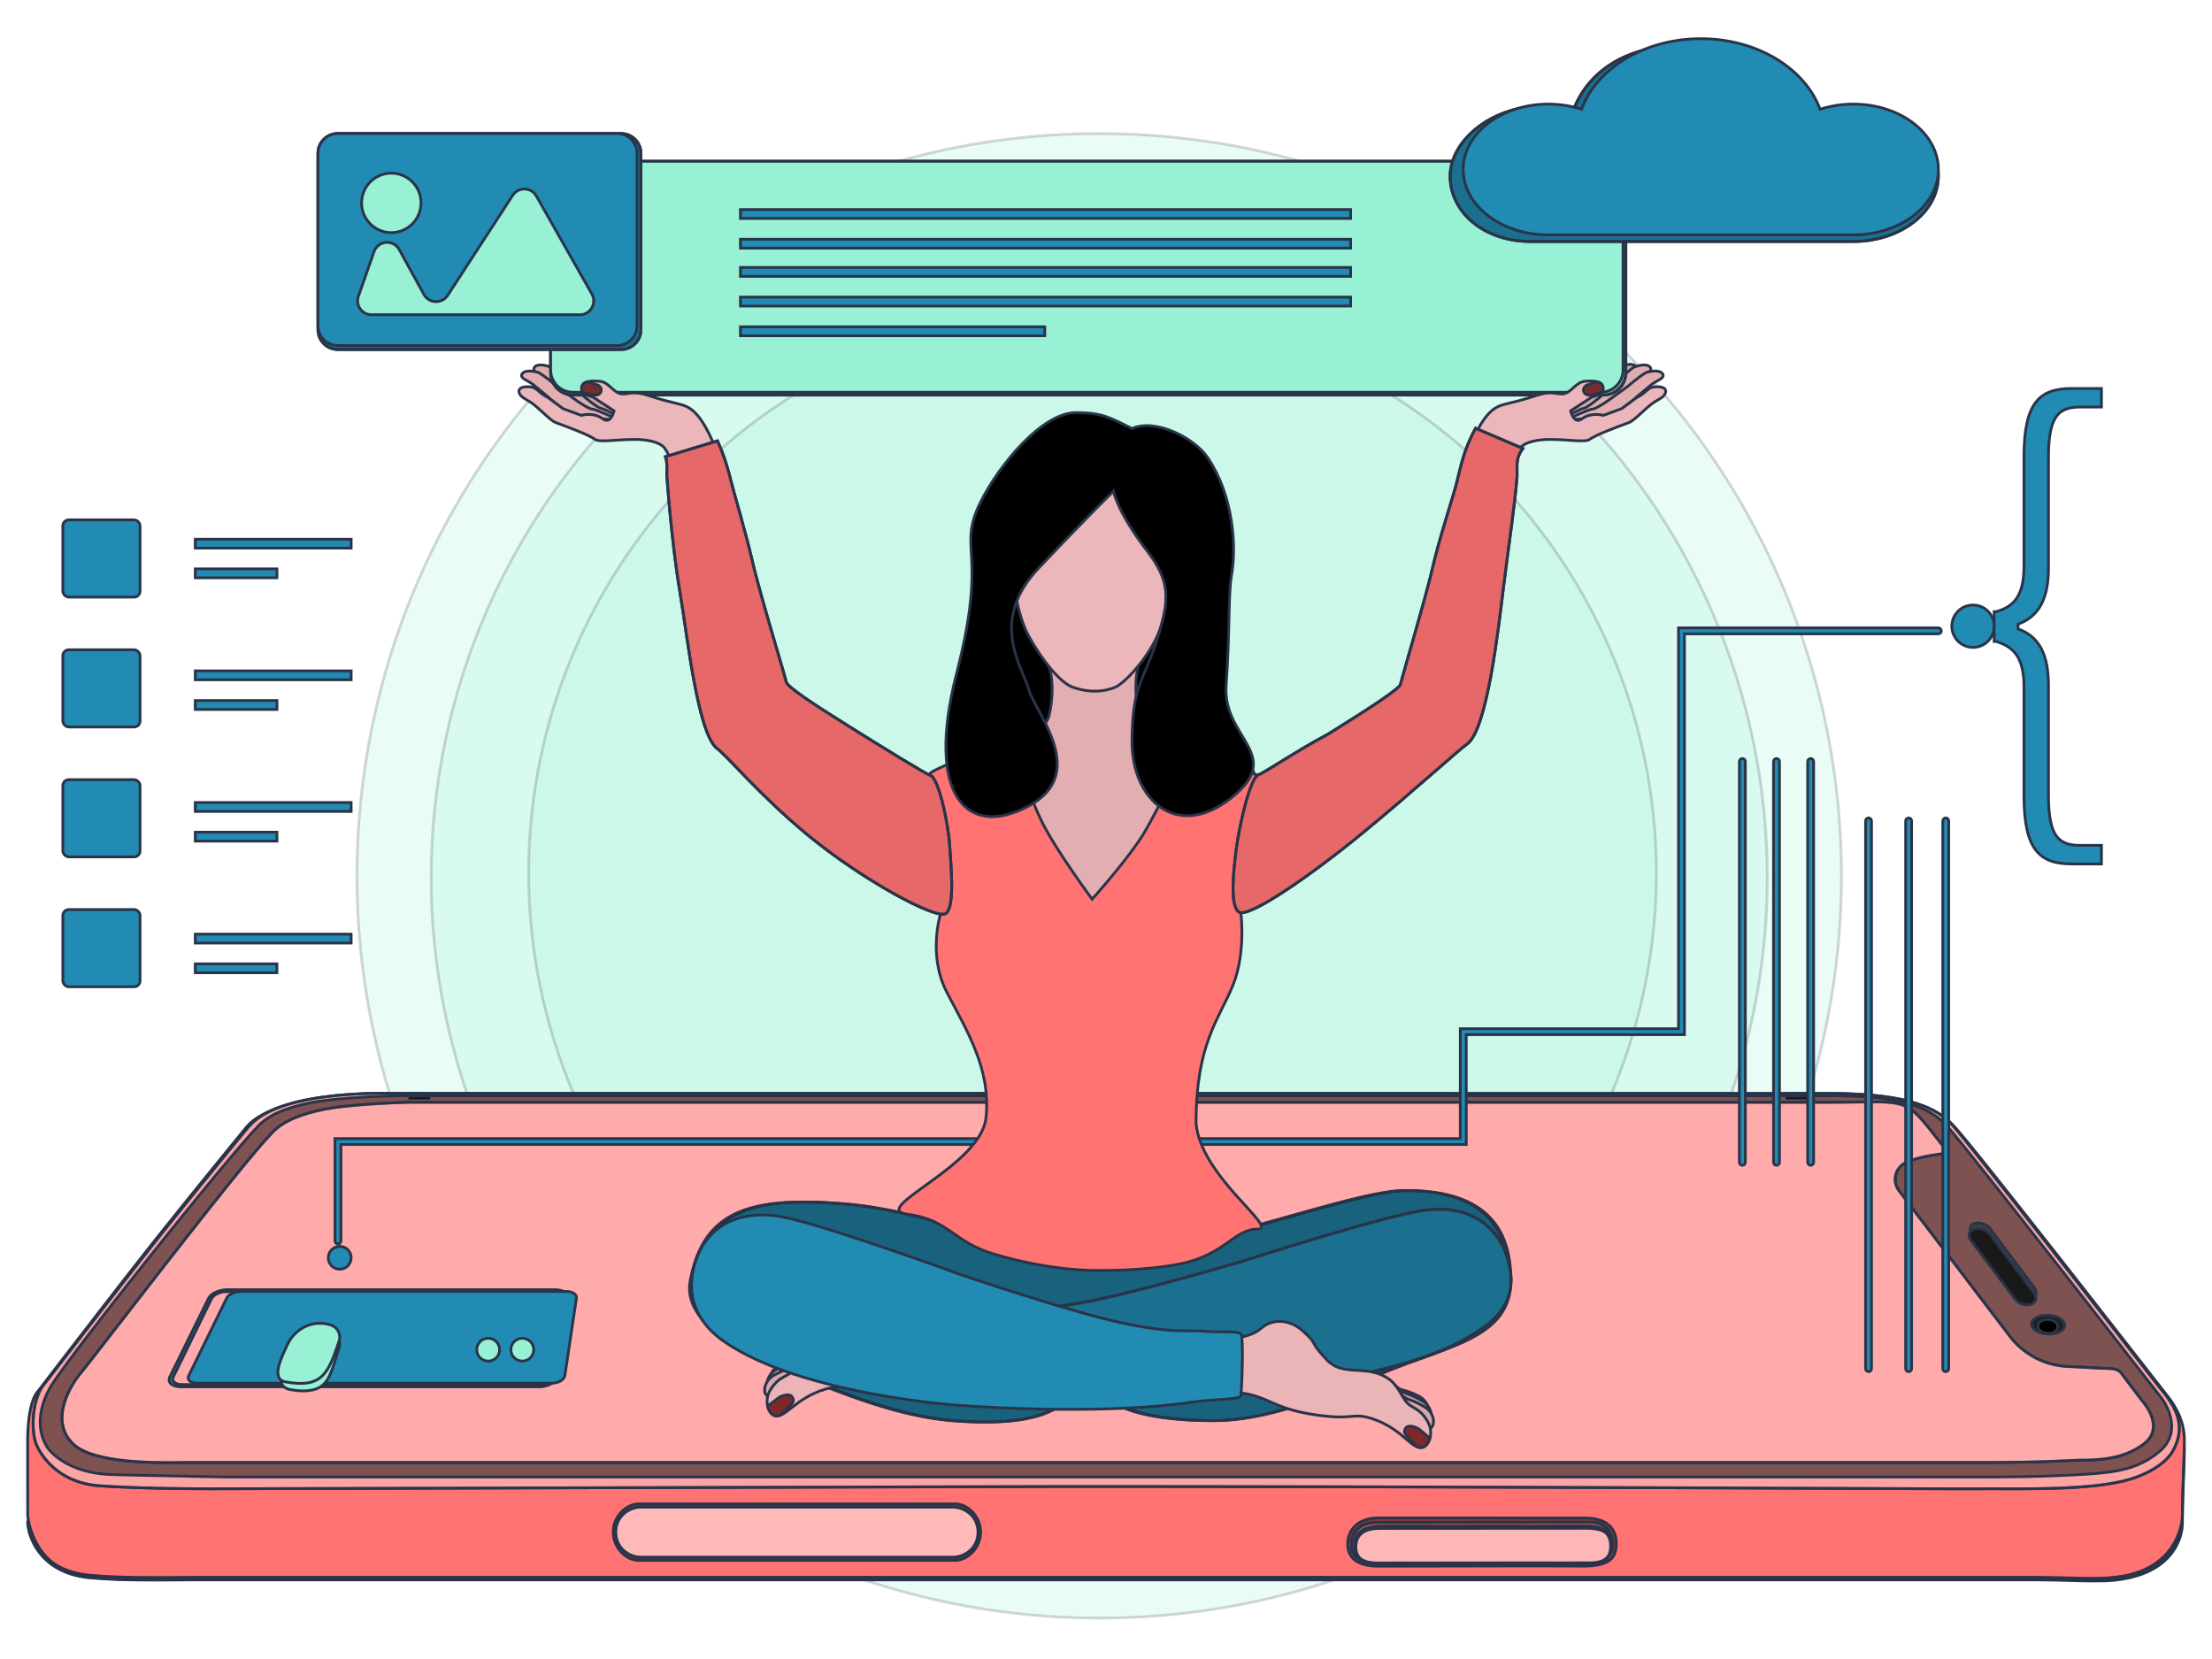 <svg width="600" height="450" viewBox="0 0 800 600" fill="none" xmlns="http://www.w3.org/2000/svg" data-reactroot="">
<circle opacity="0.2" cx="397.547" cy="316.751" r="268.452" fill="#98f0d5" stroke="#293449" stroke-width="1"></circle>
<circle opacity="0.2" cx="397.547" cy="317.39" r="241.607" fill="#98f0d5" stroke="#293449" stroke-width="1"></circle>
<circle opacity="0.2" cx="395.119" cy="315.782" r="203.927" fill="#98f0d5" stroke="#293449" stroke-width="1"></circle>
<path fill-rule="evenodd" clip-rule="evenodd" d="M707.082 407.724L706.82 407.436C700.542 400.371 690.142 397.633 679.462 396.57L678.356 396.465V396.465L677.249 396.373C677.065 396.358 676.88 396.344 676.696 396.33L675.589 396.253V396.253L674.484 396.185V396.185L673.38 396.127V396.127L672.281 396.077V396.077L671.185 396.034V396.034L670.094 395.999V395.999L668.469 395.957V395.957L666.33 395.921V395.921L664.75 395.904V395.904L662.171 395.891V395.891L147.417 395.887V395.887L143.866 395.834V395.834L142.556 395.823V395.823L140.585 395.818V395.818L139.511 395.822V395.822L138.382 395.831V395.831L136.594 395.856V395.856L135.343 395.882V395.882L133.389 395.935V395.935L132.038 395.982V395.982L130.654 396.039V396.039L129.239 396.107V396.107L127.797 396.187C127.554 396.201 127.311 396.216 127.066 396.231L125.59 396.33C125.342 396.348 125.093 396.366 124.844 396.385L123.34 396.504C123.089 396.525 122.836 396.547 122.583 396.569L121.061 396.712C108.333 397.963 94.728 400.893 89.144 407.611L82.593 415.644V415.644L73.115 427.315V427.315L67.315 434.492V434.492L59.92 443.704V443.704L55.552 449.191V449.191L52.413 453.169V453.169L45.215 462.374V462.374L35.593 474.776V474.776L23.666 490.24V490.24L13.51 503.46V503.46C11.656 505.613 10.74 510.148 10.319 514.346L10.236 515.239V515.239L10.167 516.116V516.116L10.112 516.97V516.97L10.069 517.797V517.797L10.037 518.589V518.589L10.015 519.342V519.342L10.003 520.048C10.002 520.162 10.001 520.273 10 520.382L10.02 547.649V547.649L10.03 547.908V547.908L10.049 548.198V548.198L10.078 548.519V548.519L10.119 548.868V548.868L10.171 549.243C10.18 549.308 10.191 549.374 10.201 549.441L10.271 549.854V549.854L10.355 550.291C10.37 550.366 10.385 550.442 10.401 550.518L10.505 550.987V550.987L10.623 551.476V551.476L10.755 551.984V551.984L10.904 552.508V552.508L11.068 553.047C11.183 553.412 11.309 553.785 11.446 554.167L11.662 554.744C11.699 554.841 11.738 554.938 11.777 555.036L12.02 555.627C14.714 561.971 20.664 569.581 32.936 570.54L35.874 570.758V570.758L38.702 570.939V570.939L39.997 571.009V571.009L41.861 571.094V571.094L44.113 571.174V571.174L46.558 571.235V571.235L48.557 571.27V571.27L51.108 571.299V571.299L55.246 571.318V571.318L61.137 571.307V571.307L65.726 571.281V571.281L70.236 571.247V571.247L738.709 571.244V571.244L743.041 571.228V571.228L745.925 571.206V571.206L748.775 571.17V571.17L750.874 571.134V571.134L752.928 571.088V571.088L754.924 571.032V571.032L756.853 570.964V570.964L758.096 570.912V570.912L759.299 570.854V570.854L760.461 570.79V570.79L761.578 570.719C761.76 570.707 761.94 570.694 762.118 570.682L763.161 570.6C763.838 570.544 764.48 570.483 765.081 570.416C780.004 568.763 785.993 560.488 788.176 553.924L788.35 553.381C788.432 553.112 788.508 552.846 788.578 552.584L788.71 552.066C788.752 551.895 788.791 551.726 788.827 551.559L788.929 551.065C788.945 550.984 788.96 550.903 788.975 550.823L789.056 550.35V550.35L789.125 549.893V549.893L789.181 549.452V549.452L789.225 549.028V549.028L789.259 548.623V548.623L789.282 548.238V548.238L789.295 547.874V547.874L789.3 547.532V547.532L789.301 546.877V546.877L789.31 545.545C789.312 545.321 789.315 545.096 789.317 544.87L789.338 543.502V543.502L789.366 542.116V542.116L789.438 539.311V539.311L789.551 535.791V535.791L789.84 527.732V527.732L789.917 525.306V525.306L789.961 523.614V523.614L789.99 522.05V522.05L790 520.63V520.63C790 514.536 787.317 509.249 784.027 505.037L783.051 503.802V503.802L756.528 469.852V469.852L742.797 452.334V452.334L736.446 444.259V444.259L732.317 439.022V439.022L725.449 430.342V430.342L720.936 424.669V424.669L718.429 421.531V421.531L715.359 417.711V417.711L713.287 415.151V415.151L712.026 413.604V413.604L710.868 412.192V412.192L709.818 410.924C709.652 410.725 709.492 410.533 709.336 410.347L708.46 409.308V409.308L707.707 408.431C707.477 408.167 707.269 407.93 707.082 407.724V407.724Z" fill="#FF7373" stroke="#293449" stroke-width="1"></path>
<g filter="url(#filter0_f)">
<path fill-rule="evenodd" clip-rule="evenodd" d="M10.037 550.312L10.019 549.925V549.925L10.019 550.853V550.853L10.028 551.104V551.104L10.048 551.381V551.381L10.077 551.68V551.68L10.117 552.002V552.002L10.169 552.344C10.179 552.403 10.189 552.463 10.2 552.523L10.27 552.895V552.895L10.353 553.285C10.368 553.351 10.384 553.418 10.4 553.486L10.504 553.901V553.901L10.621 554.33V554.33L10.754 554.774V554.774L10.902 555.231V555.231L11.066 555.699C11.095 555.778 11.125 555.858 11.155 555.938L11.344 556.422C11.476 556.747 11.619 557.079 11.775 557.414L12.018 557.921C14.712 563.357 20.663 569.707 32.934 570.665L34.561 570.789V570.789L35.873 570.884L36.905 570.954V570.954L39.217 571.093L41.165 571.19V571.19L43.205 571.27V571.27L45.389 571.334V571.334L47.769 571.384V571.384L49.849 571.412V571.412L51.529 571.428V571.428L53.949 571.44V571.44L55.245 571.443V571.443L58.161 571.442V571.442L61.983 571.429V571.429L68.604 571.386V571.386L70.234 571.372V571.372H735.855C738.16 571.372 740.524 571.412 742.882 571.467L751.438 571.691V571.691L753.493 571.735V571.735L754.83 571.757V571.757L756.136 571.772V571.772L757.409 571.778C760.336 571.782 762.958 571.704 765.08 571.469C780.003 569.816 785.991 562.656 788.175 556.717L788.348 556.225C788.431 555.98 788.507 555.738 788.577 555.499L788.709 555.025C788.75 554.869 788.789 554.713 788.826 554.56L788.928 554.104C788.944 554.029 788.959 553.954 788.974 553.88L789.055 553.44V553.44L789.124 553.011V553.011L789.18 552.596V552.596L789.224 552.194V552.194L789.258 551.806V551.806L789.281 551.433V551.433L789.294 551.076V551.076L789.298 550.736V550.736C789.298 548.134 789.355 545.333 789.437 542.515L789.524 539.746V539.746L789.848 530.656V530.656L789.921 528.33V528.33L789.973 526.191V526.191L789.989 525.203V525.203L789.999 523.835V523.835L789.996 523.613L789.985 524.575V524.575L789.966 525.596V525.596L789.926 527.232V527.232L789.833 530.195V530.195L789.525 538.798V538.798L789.48 540.178V540.178L789.437 541.588C789.367 544.004 789.315 546.406 789.302 548.682L789.298 549.809C789.298 549.919 789.297 550.033 789.294 550.149L789.281 550.506V550.506L789.258 550.879V550.879L789.224 551.266V551.266L789.18 551.669V551.669L789.124 552.084V552.084L789.055 552.513V552.513L788.974 552.953V552.953L788.879 553.403C788.828 553.631 788.771 553.863 788.709 554.098L788.577 554.572C788.507 554.811 788.431 555.053 788.348 555.298L788.175 555.79V555.79L787.984 556.287C785.652 562.123 779.588 568.935 765.08 570.542C763.566 570.709 761.797 570.797 759.844 570.832L758.65 570.847V570.847L757.416 570.851V570.851L756.145 570.845C755.93 570.843 755.714 570.841 755.497 570.839L753.505 570.808V570.808L751.452 570.764V570.764L743.589 570.557V570.557L742.175 570.524C740.582 570.489 738.991 570.462 737.419 570.451L735.855 570.445H70.234L62.73 570.498V570.498L57.087 570.516V570.516L53.177 570.51V570.51L49.793 570.485V570.485L47.28 570.448V570.448L45.883 570.419V570.419L44.13 570.373V570.373L42.08 570.301V570.301L40.905 570.251V570.251L39.996 570.207L38.444 570.122V570.122L37.675 570.076V570.076L36.39 569.992L35.351 569.92L33.756 569.802C33.485 569.781 33.212 569.76 32.934 569.738C20.663 568.78 14.712 562.43 12.018 556.994L11.775 556.487C11.619 556.152 11.476 555.82 11.344 555.494L11.155 555.011V555.011L10.982 554.537C10.955 554.459 10.928 554.381 10.902 554.304L10.754 553.847V553.847L10.621 553.403V553.403L10.504 552.974V552.974L10.4 552.559V552.559L10.31 552.16V552.16L10.233 551.78C10.222 551.718 10.211 551.656 10.2 551.596L10.142 551.243V551.243L10.096 550.911V550.911L10.061 550.601V550.601L10.037 550.312V550.312Z" fill="black" fill-opacity="0.3" stroke="#293449" stroke-width="1"></path>
</g>
<path fill-rule="evenodd" clip-rule="evenodd" d="M706.085 406.849C701.983 402.298 695.811 399.39 687.697 397.651L686.65 397.436C686.298 397.366 685.942 397.298 685.583 397.233L684.495 397.042V397.042L683.385 396.863C682.639 396.748 681.879 396.64 681.104 396.541L679.933 396.397V396.397L678.74 396.264V396.264L677.527 396.142C677.12 396.103 676.708 396.066 676.294 396.031L675.04 395.93C674.829 395.915 674.617 395.899 674.405 395.884L673.12 395.799C672.905 395.785 672.688 395.772 672.47 395.76L671.155 395.69C670.934 395.679 670.713 395.668 670.49 395.658L669.144 395.602V395.602L667.779 395.556V395.556L666.393 395.518V395.518L664.987 395.489V395.489L663.561 395.469V395.469L662.115 395.458C661.873 395.457 661.629 395.456 661.385 395.455L147.243 395.454V395.454L143.181 395.391V395.391L140.863 395.374V395.374L139.837 395.373V395.373L138.201 395.381V395.381L137.05 395.393C136.855 395.396 136.658 395.399 136.459 395.402L135.243 395.425V395.425L133.988 395.455V395.455L132.697 395.495V395.495L131.372 395.545V395.545L130.017 395.604V395.604L128.636 395.676C128.403 395.689 128.17 395.702 127.936 395.716L126.52 395.806V395.806L125.085 395.909C124.363 395.964 123.635 396.025 122.903 396.091L121.433 396.232C109.396 397.447 96.543 400.302 90.551 406.849L89.503 407.971L82.511 416.48V416.48L71.931 429.424V429.424L64.917 438.073V438.073L61.276 442.599V442.599L58.396 446.203V446.203L53.711 452.121V452.121L47.857 459.57V459.57L38.633 471.383V471.383L27.333 485.937V485.937L15.087 501.777V501.777C11.366 507.938 11.366 517.919 13.137 522.313L13.197 522.46V522.46L13.328 522.766V522.766L13.553 523.254V523.254L13.812 523.772V523.772L14.004 524.133C14.037 524.194 14.071 524.256 14.105 524.318L14.435 524.888V524.888L14.675 525.281V525.281L14.931 525.681C14.976 525.749 15.02 525.816 15.066 525.884L15.348 526.296V526.296L15.647 526.713V526.713L15.964 527.136C16.018 527.207 16.073 527.277 16.129 527.349L16.472 527.777C16.531 527.848 16.59 527.92 16.65 527.992L17.021 528.423V528.423L17.41 528.856C21.197 532.967 27.528 537.09 37.414 537.447L39.085 537.545V537.545L41.665 537.682V537.682L43.435 537.767V537.767L46.162 537.886V537.886L48.977 537.992V537.992L50.903 538.057V538.057L52.868 538.117V538.117L55.888 538.197V538.197L57.951 538.244V538.244L61.118 538.305V538.305L64.374 538.354V538.354L66.593 538.381V538.381L69.996 538.411V538.411L73.486 538.431V538.431L77.064 538.438V538.438L386.441 537.6L410.92 537.61V537.61L444.698 537.645V537.645L473.018 537.69V537.69L500.584 537.748V537.748L548.626 537.875V537.875L618.002 538.111V538.111L695.802 538.41V538.41L705.277 538.438V538.438L712.115 538.448V538.448L715.129 538.444V538.444L716.154 538.438V538.438L718.793 538.413L725.863 538.44V538.44L728.922 538.443V538.443L731.986 538.436V538.436L734.027 538.423V538.423L736.063 538.402V538.402L738.092 538.373V538.373L740.112 538.334C741.454 538.305 742.788 538.267 744.11 538.221L746.084 538.145C753.612 537.826 760.689 537.184 766.64 535.922C775.839 533.972 783.159 529.493 785.806 524.788C789.709 517.852 788.344 512.067 784.633 506.465L784.234 505.875V505.875L783.818 505.288V505.288L783.386 504.7C783.313 504.603 783.239 504.505 783.165 504.407L782.711 503.821V503.821L782.243 503.235V503.235L781.762 502.649V502.649L780.993 501.738V501.738L759.68 474.446V474.446L745.195 455.953V455.953L735.607 443.748V443.748L728.427 434.638V434.638L722.684 427.377V427.377L719.153 422.931V422.931L716.697 419.847V419.847L713.715 416.122V416.122L711.114 412.897V412.897L709.443 410.843V410.843L708.473 409.664V409.664L707.626 408.644V408.644L706.908 407.793C706.582 407.411 706.306 407.095 706.085 406.849Z" fill="#FF7373" stroke="#293449" stroke-width="1"></path>
<path fill-rule="evenodd" clip-rule="evenodd" d="M706.085 406.849C701.983 402.298 695.811 399.39 687.697 397.651L686.65 397.436C686.298 397.366 685.942 397.298 685.583 397.233L684.495 397.042V397.042L683.385 396.863C682.639 396.748 681.879 396.64 681.104 396.541L679.933 396.397V396.397L678.74 396.264V396.264L677.527 396.142C677.12 396.103 676.708 396.066 676.294 396.031L675.04 395.93C674.829 395.915 674.617 395.899 674.405 395.884L673.12 395.799C672.905 395.785 672.688 395.772 672.47 395.76L671.155 395.69C670.934 395.679 670.713 395.668 670.49 395.658L669.144 395.602V395.602L667.779 395.556V395.556L666.393 395.518V395.518L664.987 395.489V395.489L663.561 395.469V395.469L662.115 395.458C661.873 395.457 661.629 395.456 661.385 395.455L147.243 395.454V395.454L143.181 395.391V395.391L140.863 395.374V395.374L139.837 395.373V395.373L138.201 395.381V395.381L137.05 395.393C136.855 395.396 136.658 395.399 136.459 395.402L135.243 395.425V395.425L133.988 395.455V395.455L132.697 395.495V395.495L131.372 395.545V395.545L130.017 395.604V395.604L128.636 395.676C128.403 395.689 128.17 395.702 127.936 395.716L126.52 395.806V395.806L125.085 395.909C124.363 395.964 123.635 396.025 122.903 396.091L121.433 396.232C109.396 397.447 96.543 400.302 90.551 406.849L89.503 407.971L82.511 416.48V416.48L71.931 429.424V429.424L64.917 438.073V438.073L61.276 442.599V442.599L58.396 446.203V446.203L53.711 452.121V452.121L47.857 459.57V459.57L38.633 471.383V471.383L27.333 485.937V485.937L15.087 501.777V501.777C11.366 507.938 11.366 517.919 13.137 522.313L13.197 522.46V522.46L13.328 522.766V522.766L13.553 523.254V523.254L13.812 523.772V523.772L14.004 524.133C14.037 524.194 14.071 524.256 14.105 524.318L14.435 524.888V524.888L14.675 525.281V525.281L14.931 525.681C14.976 525.749 15.02 525.816 15.066 525.884L15.348 526.296V526.296L15.647 526.713V526.713L15.964 527.136C16.018 527.207 16.073 527.277 16.129 527.349L16.472 527.777C16.531 527.848 16.59 527.92 16.65 527.992L17.021 528.423V528.423L17.41 528.856C21.197 532.967 27.528 537.09 37.414 537.447L39.085 537.545V537.545L41.665 537.682V537.682L43.435 537.767V537.767L46.162 537.886V537.886L48.977 537.992V537.992L50.903 538.057V538.057L52.868 538.117V538.117L55.888 538.197V538.197L57.951 538.244V538.244L61.118 538.305V538.305L64.374 538.354V538.354L66.593 538.381V538.381L69.996 538.411V538.411L73.486 538.431V538.431L77.064 538.438V538.438L386.441 537.6L410.92 537.61V537.61L444.698 537.645V537.645L473.018 537.69V537.69L500.584 537.748V537.748L548.626 537.875V537.875L618.002 538.111V538.111L695.802 538.41V538.41L705.277 538.438V538.438L712.115 538.448V538.448L715.129 538.444V538.444L716.154 538.438V538.438L718.793 538.413L725.863 538.44V538.44L728.922 538.443V538.443L731.986 538.436V538.436L734.027 538.423V538.423L736.063 538.402V538.402L738.092 538.373V538.373L740.112 538.334C741.454 538.305 742.788 538.267 744.11 538.221L746.084 538.145C753.612 537.826 760.689 537.184 766.64 535.922C775.839 533.972 783.159 529.493 785.806 524.788C789.709 517.852 788.344 512.067 784.633 506.465L784.234 505.875V505.875L783.818 505.288V505.288L783.386 504.7C783.313 504.603 783.239 504.505 783.165 504.407L782.711 503.821V503.821L782.243 503.235V503.235L781.762 502.649V502.649L780.993 501.738V501.738L759.68 474.446V474.446L745.195 455.953V455.953L735.607 443.748V443.748L728.427 434.638V434.638L722.684 427.377V427.377L719.153 422.931V422.931L716.697 419.847V419.847L713.715 416.122V416.122L711.114 412.897V412.897L709.443 410.843V410.843L708.473 409.664V409.664L707.626 408.644V408.644L706.908 407.793C706.582 407.411 706.306 407.095 706.085 406.849Z" fill="white" fill-opacity="0.35" stroke="#293449" stroke-width="1"></path>
<path fill-rule="evenodd" clip-rule="evenodd" d="M653.141 395.451H646.29V397.153H653.141V395.451Z" fill="#D4D1D1" stroke="#293449" stroke-width="1"></path>
<path fill-rule="evenodd" clip-rule="evenodd" d="M155.065 395.451H148.214V397.153H155.065V395.451Z" fill="#D4D1D1" stroke="#293449" stroke-width="1"></path>
<path d="M704.836 408.034L704.374 407.511C699.659 402.072 692.734 399.223 684.237 397.762L683.189 397.59L682.125 397.431C681.946 397.406 681.767 397.381 681.587 397.357L680.501 397.217L679.4 397.09C679.03 397.049 678.658 397.011 678.284 396.974L677.154 396.869C676.964 396.853 676.774 396.837 676.584 396.821L675.433 396.732C675.24 396.718 675.046 396.705 674.852 396.692L673.681 396.618C673.484 396.606 673.287 396.595 673.09 396.584L671.899 396.524L670.695 396.472C670.493 396.464 670.291 396.456 670.088 396.449L668.866 396.408L667.631 396.375L665.756 396.339L663.855 396.315L661.93 396.304L144.467 396.297L143.728 396.303L142.026 396.333L140.572 396.371L138.435 396.445L136.705 396.516L134.887 396.601L132.998 396.701L131.058 396.814L129.745 396.897L128.423 396.986L126.433 397.132L124.452 397.292L123.145 397.406L121.855 397.527L120.589 397.653C120.38 397.675 120.172 397.697 119.966 397.719L118.744 397.855L117.558 397.997C117.169 398.046 116.788 398.095 116.414 398.146L115.317 398.301C114.245 398.459 113.252 398.626 112.363 398.802C104.058 400.451 97.697 402.877 93.573 407.06L92.863 407.805C92.614 408.067 92.346 408.354 92.061 408.663L91.156 409.656C90.997 409.833 90.834 410.015 90.667 410.202L89.616 411.388C89.433 411.596 89.246 411.809 89.056 412.027L87.869 413.392L86.598 414.869L85.247 416.452L83.081 419.014C82.831 419.31 82.579 419.61 82.324 419.914L79.957 422.746L77.457 425.758L74.841 428.931L72.124 432.243L69.323 435.677L66.451 439.211L63.527 442.827L60.565 446.504L56.584 451.469L53.595 455.213L50.622 458.953L48.655 461.435L44.782 466.342L41.948 469.952L40.101 472.313L37.406 475.773L34.816 479.117L33.154 481.273L31.551 483.362L29.265 486.359L27.137 489.174L25.812 490.941C25.599 491.227 25.388 491.51 25.181 491.788L23.981 493.409C23.788 493.671 23.599 493.928 23.413 494.181L22.348 495.644L21.378 496.994L20.508 498.225L19.743 499.332C18.913 500.548 18.308 501.497 17.959 502.139C15.049 507.495 14.337 512.001 14.571 515.526L14.614 516.061L14.671 516.58L14.741 517.083L14.822 517.57L14.915 518.042C15.013 518.505 15.125 518.945 15.248 519.36L15.374 519.767C15.395 519.833 15.417 519.899 15.439 519.964L15.573 520.346L15.711 520.711C15.735 520.771 15.758 520.83 15.782 520.888L15.924 521.228L16.069 521.552L16.287 522.005L16.431 522.286L16.643 522.674L16.781 522.912L16.979 523.235L17.164 523.518L17.334 523.764L17.46 523.934L17.682 524.217L17.947 524.53L18.254 524.871L18.483 525.112L18.731 525.363L18.999 525.623L19.286 525.892C19.336 525.937 19.386 525.983 19.437 526.029L19.755 526.307L20.093 526.592L20.452 526.881L20.831 527.175L21.231 527.472L21.653 527.77L22.095 528.07C22.171 528.121 22.247 528.171 22.325 528.221L22.8 528.521C23.043 528.671 23.294 528.82 23.554 528.969L24.084 529.265C24.174 529.314 24.265 529.363 24.358 529.412L24.922 529.703L25.508 529.989C26.206 530.319 26.95 530.638 27.743 530.939L28.434 531.193C31.95 532.437 36.359 533.317 41.777 533.317L43.239 533.398L81.201 534.179H717.763L721.11 534.17L724.297 534.152L726.355 534.134L728.374 534.111L730.367 534.081L732.347 534.045L734.326 534.002L737.323 533.923L739.357 533.86L741.436 533.787L743.572 533.706L746.912 533.564L749.247 533.456C749.644 533.437 750.046 533.418 750.452 533.398L752.038 533.309L754.463 533.159L755.636 533.081L756.783 532.998L757.907 532.909L759.006 532.814C759.188 532.797 759.368 532.78 759.548 532.763L760.614 532.655L761.659 532.537L762.683 532.408L763.689 532.266C770.327 531.277 775.73 529.369 781.095 524.853C785.615 521.049 785.969 516.319 784.944 512.329L784.815 511.854L784.673 511.387C784.599 511.155 784.522 510.927 784.44 510.702L784.273 510.256L784.097 509.821L783.914 509.396C783.883 509.327 783.852 509.257 783.82 509.188L783.628 508.781L783.431 508.385L783.231 508.003L783.028 507.634C782.994 507.573 782.96 507.514 782.926 507.454L782.721 507.107L782.517 506.774L782.314 506.458L782.112 506.157L781.915 505.874L781.722 505.608L781.534 505.36L781.265 505.025L781.095 504.826L756.788 473.663L743.788 457.045L733.471 443.895L726.928 435.583L720.535 427.492L715.167 420.734L712.157 416.97L709.602 413.799L708.152 412.015L706.356 409.832L705.411 408.706L704.836 408.034Z" fill="black" fill-opacity="0.5" stroke="#293449" stroke-width="1"></path>
<path d="M354.661 554.119C354.661 559.757 350.019 564.327 345.432 564.327H230.998C226.41 564.327 221.769 559.757 221.769 554.119C221.769 548.481 226.41 543.91 230.998 543.91H345.432C350.019 543.91 354.661 548.481 354.661 554.119Z" fill="black" fill-opacity="0.5" stroke="#293449" stroke-width="1"></path>
<path fill-rule="evenodd" clip-rule="evenodd" d="M353.734 554.127C353.734 559.765 349.093 563.201 344.506 563.201H231.917C227.33 563.201 222.688 559.765 222.688 554.127C222.688 548.489 227.33 545.053 231.917 545.053H344.506C349.093 545.053 353.734 548.489 353.734 554.127Z" fill="#FF7373" stroke="#293449" stroke-width="1"></path>
<path fill-rule="evenodd" clip-rule="evenodd" d="M353.734 554.127C353.734 559.765 349.093 563.201 344.506 563.201H231.917C227.33 563.201 222.689 559.765 222.689 554.127C222.689 548.489 227.33 545.053 231.917 545.053H344.506C349.093 545.053 353.734 548.489 353.734 554.127Z" fill="white" fill-opacity="0.5" stroke="#293449" stroke-width="1"></path>
<path fill-rule="evenodd" clip-rule="evenodd" d="M571.552 566.411C572.818 566.428 573.968 566.4 575.01 566.329L575.689 566.276C582.103 565.698 584.159 563.342 584.488 559.475L584.516 559.07C584.519 559.002 584.523 558.933 584.525 558.863L584.536 558.442C584.537 558.371 584.537 558.299 584.537 558.227C584.537 552.827 581.32 549 573.099 549L498.356 548.979C491.298 549.049 487.413 553.057 487.413 558.453C487.413 563.849 491.383 566.597 499.412 566.445L552.872 566.339L567.105 566.373L571.552 566.411Z" fill="black" fill-opacity="0.5" stroke="#293449" stroke-width="1"></path>
<path d="M583.226 558.844C583.226 554.311 580.587 550.535 575.347 550.535L498.669 550.584C490.954 550.584 488.795 554.539 488.795 559.119C488.795 563.698 493.481 565.578 498.669 565.578L574.455 565.53C578.638 565.53 583.226 563.375 583.226 558.844Z" fill="#FF7373" stroke="#293449" stroke-width="1"></path>
<path d="M583.226 558.844C583.226 554.311 580.587 550.535 575.346 550.535L498.668 550.584C490.954 550.584 488.794 554.539 488.794 559.119C488.794 563.698 493.481 565.578 498.668 565.578L574.455 565.53C578.638 565.53 583.226 563.375 583.226 558.844Z" fill="black" fill-opacity="0.2" stroke="#293449" stroke-width="1"></path>
<path d="M582.632 558.904L582.628 558.558L582.614 558.197C582.424 554.788 580.735 551.863 573.758 551.863L499.929 551.912C492.411 551.912 490.244 554.63 489.904 558.085L489.875 558.445L489.858 558.81C489.855 558.932 489.853 559.055 489.853 559.179C489.853 563.07 492.02 565.419 498.566 565.52L573.775 565.473L574.09 565.475L574.705 565.469C575.107 565.46 575.495 565.443 575.867 565.415L576.414 565.366C580.522 564.932 582.632 563.138 582.632 558.904Z" fill="#FF7373" stroke="#293449" stroke-width="1"></path>
<path fill-rule="evenodd" clip-rule="evenodd" d="M499.007 552.773C494.003 552.773 490.359 554.565 490.359 559.511C490.359 563.634 493.188 564.886 496.332 565.189L496.752 565.223L497.176 565.248C497.246 565.252 497.317 565.254 497.388 565.257L498.024 565.271L574.76 565.221L575.312 565.212L575.878 565.192L576.261 565.17L576.647 565.139L577.033 565.099C577.098 565.091 577.162 565.083 577.226 565.075L577.611 565.017C580.167 564.591 582.514 563.29 582.514 559.324C582.514 554.647 580.2 553.212 576.068 552.84L575.542 552.798L574.997 552.767C574.905 552.763 574.812 552.759 574.718 552.755L574.145 552.738L573.555 552.728L572.946 552.725L499.007 552.773Z" fill="#FDFDFD" fill-opacity="0.5" stroke="#293449" stroke-width="1"></path>
<g filter="url(#filter1_d)">
<path fill-rule="evenodd" clip-rule="evenodd" d="M714.27 442.683C712.384 443.296 712.32 444.977 713.558 446.622L729.567 467.9C730.805 469.546 732.876 470.533 734.763 469.92C736.649 469.307 737.176 467.476 735.938 465.831L719.928 444.552C718.69 442.907 716.157 442.07 714.27 442.683Z" fill="#414141" stroke="#293449" stroke-width="1"></path>
</g>
<g filter="url(#filter2_i)">
<path fill-rule="evenodd" clip-rule="evenodd" d="M713.976 443.488C712.089 444.101 711.563 445.932 712.801 447.577L728.81 468.855C730.048 470.501 732.581 471.337 734.468 470.724C736.355 470.111 736.881 468.28 735.643 466.635L719.633 445.357C718.395 443.712 715.862 442.875 713.976 443.488Z" fill="#191919" stroke="#293449" stroke-width="1"></path>
</g>
<path fill-rule="evenodd" clip-rule="evenodd" d="M734.734 478.754C734.833 476.88 737.599 475.501 740.913 475.675C744.227 475.849 746.834 477.509 746.736 479.383C746.638 481.258 743.871 482.637 740.557 482.463C737.243 482.289 734.636 480.629 734.734 478.754Z" fill="#1F1F1F" stroke="#293449" stroke-width="1"></path>
<path fill-rule="evenodd" clip-rule="evenodd" d="M737.02 479.537C737.092 478.148 738.764 477.106 740.752 477.21C742.741 477.315 744.294 478.525 744.221 479.915C744.149 481.304 742.477 482.346 740.489 482.241C738.5 482.137 736.947 480.926 737.02 479.537Z" fill="black" stroke="#293449" stroke-width="1"></path>
<path d="M149.544 398.658L148.066 398.674L146.561 398.707L144.882 398.757L143.053 398.824L141.098 398.908L139.738 398.974L137.63 399.087L135.464 399.217L133.264 399.364L131.791 399.472L130.321 399.587L128.862 399.71L127.422 399.841L126.007 399.98C125.773 400.003 125.542 400.027 125.311 400.052L123.948 400.202C123.501 400.253 123.061 400.306 122.63 400.359L121.363 400.525C119.917 400.722 118.592 400.935 117.439 401.164C109.135 402.812 102.774 405.238 98.65 409.421L97.94 410.166C97.191 410.954 96.311 411.928 95.316 413.063L94.283 414.251L93.177 415.541L92.003 416.93L90.763 418.41L89.461 419.978L88.102 421.629L86.688 423.356L84.475 426.08L82.943 427.978L81.37 429.935L78.116 434.006L75.596 437.176L72.155 441.527L66.879 448.234L59.788 457.301L52.011 467.294L34.849 489.409L31.921 493.159L30.047 495.535L29.456 496.275L28.64 497.29L28.318 497.708L27.996 498.14L27.675 498.585L27.355 499.045C27.303 499.122 27.25 499.201 27.197 499.279L26.882 499.757L26.572 500.247L26.266 500.749L25.966 501.261L25.672 501.783L25.386 502.314L25.108 502.855C25.017 503.036 24.927 503.219 24.839 503.403L24.58 503.96L24.331 504.523C24.21 504.807 24.093 505.093 23.981 505.381L23.763 505.959C21.721 511.579 21.593 517.904 26.786 522.524C30.587 525.906 38.022 527.533 45.595 528.303L46.678 528.407L47.76 528.5C47.94 528.515 48.12 528.529 48.3 528.543L49.377 528.621L50.449 528.689C50.626 528.699 50.804 528.71 50.981 528.719L52.039 528.774C52.215 528.783 52.389 528.791 52.564 528.798L53.603 528.841L54.628 528.877L55.635 528.905L57.108 528.937L58.529 528.957L59.892 528.967L62.009 528.967L67.12 528.925L717.759 528.926L721.838 528.915L724.817 528.896L726.746 528.878L729.583 528.842L731.452 528.811L734.249 528.752L736.124 528.705L738.981 528.62L740.929 528.554L742.926 528.479L744.982 528.396L748.199 528.253L750.449 528.146L751.411 528.094L753.1 528.089L754.539 528.071L755.5 528.048C755.66 528.043 755.82 528.038 755.981 528.033L756.944 527.994C763.047 527.706 769.2 526.613 774.942 522.524C779.121 519.55 779.316 515.79 778.234 512.544L778.092 512.141L777.938 511.744C777.885 511.613 777.83 511.483 777.773 511.354L777.599 510.97C777.569 510.907 777.539 510.844 777.508 510.781L777.321 510.41C777.289 510.348 777.257 510.287 777.225 510.227L777.028 509.868L776.826 509.518L776.62 509.179L776.411 508.849L776.2 508.531L775.885 508.075L775.572 507.648L775.166 507.124L774.876 506.769L774.602 506.448L766.963 496.342L766.777 496.161C765.879 495.333 764.625 495.016 762.93 494.938L760.324 494.851L759.77 494.835L748.369 494.229C739.784 494.016 731.783 489.87 726.661 483.003L726.412 482.663L686.702 430.517C686.343 430.021 686.054 429.479 685.842 428.906C684.543 425.401 686.334 421.508 689.842 420.21L691.151 419.732L692.202 419.361L693.035 419.081L693.369 418.976L693.769 418.861C693.807 418.851 693.842 418.842 693.876 418.834L696.214 418.314L696.916 418.166L697.886 417.977L698.762 417.823L699.296 417.736L701.406 417.418L701.725 417.364L702.013 417.309C702.103 417.291 702.189 417.271 702.27 417.251L702.497 417.188C702.889 417.067 703.139 416.911 703.282 416.667C703.637 416.058 703.351 415.402 703.075 414.972L702.95 414.791L702.763 414.548L699.195 409.993L698.165 408.689L697.515 407.876L696.891 407.107L696.291 406.381L695.713 405.695L695.153 405.05C691.022 400.359 688.273 398.956 682.135 398.608L681.296 398.568L680.414 398.539L679.488 398.52L678.513 398.51L677.488 398.508L676.411 398.512L673.47 398.545L667.18 398.63L664.766 398.652L663.062 398.66L661.279 398.664L149.544 398.658Z" fill="#FF7373" stroke="#293449" stroke-width="1"></path>
<path d="M149.544 398.658L148.066 398.674L146.561 398.707L144.882 398.757L143.053 398.824L141.098 398.908L139.738 398.974L137.63 399.087L135.464 399.217L133.264 399.364L131.791 399.472L130.321 399.587L128.862 399.71L127.422 399.841L126.007 399.98C125.773 400.003 125.542 400.027 125.311 400.052L123.948 400.202C123.501 400.253 123.061 400.306 122.63 400.359L121.363 400.525C119.917 400.722 118.592 400.935 117.439 401.164C109.135 402.812 102.774 405.238 98.65 409.421L97.94 410.166C97.191 410.954 96.311 411.928 95.316 413.063L94.283 414.251L93.177 415.541L92.003 416.93L90.763 418.41L89.461 419.978L88.102 421.629L86.688 423.356L84.475 426.08L82.943 427.978L81.37 429.935L78.116 434.006L75.596 437.176L72.155 441.527L66.879 448.234L59.788 457.301L52.011 467.294L34.849 489.409L31.921 493.159L30.047 495.535L29.456 496.275L28.64 497.29L28.318 497.708L27.996 498.14L27.675 498.585L27.355 499.045C27.303 499.122 27.25 499.201 27.197 499.279L26.882 499.757L26.572 500.247L26.266 500.749L25.966 501.261L25.672 501.783L25.386 502.314L25.108 502.855C25.017 503.036 24.927 503.219 24.839 503.403L24.58 503.96L24.331 504.523C24.21 504.807 24.093 505.093 23.981 505.381L23.763 505.959C21.721 511.579 21.593 517.904 26.786 522.524C30.587 525.906 38.022 527.533 45.595 528.303L46.678 528.407L47.76 528.5C47.94 528.515 48.12 528.529 48.3 528.543L49.377 528.621L50.449 528.689C50.626 528.699 50.804 528.71 50.981 528.719L52.039 528.774C52.215 528.783 52.389 528.791 52.564 528.798L53.603 528.841L54.628 528.877L55.635 528.905L57.108 528.937L58.529 528.957L59.892 528.967L62.009 528.967L67.12 528.925L717.759 528.926L721.838 528.915L724.817 528.896L726.746 528.878L729.583 528.842L731.452 528.811L734.249 528.752L736.124 528.705L738.981 528.62L740.929 528.554L742.926 528.479L744.982 528.396L748.199 528.253L750.449 528.146L751.411 528.094L753.1 528.089L754.539 528.071L755.5 528.048C755.66 528.043 755.82 528.038 755.981 528.033L756.944 527.994C763.047 527.706 769.2 526.613 774.942 522.524C779.121 519.55 779.316 515.79 778.234 512.544L778.092 512.141L777.938 511.744C777.885 511.613 777.83 511.483 777.773 511.354L777.599 510.97C777.569 510.907 777.539 510.844 777.508 510.781L777.321 510.41C777.289 510.348 777.257 510.287 777.225 510.227L777.028 509.868L776.826 509.518L776.62 509.179L776.411 508.849L776.2 508.531L775.885 508.075L775.572 507.648L775.166 507.124L774.876 506.769L774.602 506.448L766.963 496.342L766.777 496.161C765.879 495.333 764.625 495.016 762.93 494.938L760.324 494.851L759.77 494.835L748.369 494.229C739.784 494.016 731.783 489.87 726.661 483.003L726.412 482.663L686.702 430.517C686.343 430.021 686.054 429.479 685.842 428.906C684.543 425.401 686.334 421.508 689.842 420.21L691.151 419.732L692.202 419.361L693.035 419.081L693.369 418.976L693.769 418.861C693.807 418.851 693.842 418.842 693.876 418.834L696.214 418.314L696.916 418.166L697.886 417.977L698.762 417.823L699.296 417.736L701.406 417.418L701.725 417.364L702.013 417.309C702.103 417.291 702.189 417.271 702.27 417.251L702.497 417.188C702.889 417.067 703.139 416.911 703.282 416.667C703.637 416.058 703.351 415.402 703.075 414.972L702.95 414.791L702.763 414.548L699.195 409.993L698.165 408.689L697.515 407.876L696.891 407.107L696.291 406.381L695.713 405.695L695.153 405.05C691.022 400.359 688.273 398.956 682.135 398.608L681.296 398.568L680.414 398.539L679.488 398.52L678.513 398.51L677.488 398.508L676.411 398.512L673.47 398.545L667.18 398.63L664.766 398.652L663.062 398.66L661.279 398.664L149.544 398.658Z" fill="white" fill-opacity="0.4" stroke="#293449" stroke-width="1"></path>
<g style="mix-blend-mode:exclusion">
<path d="M65.777 500.744C64.556 500.744 63.588 500.439 63.029 499.93C62.468 499.421 62.316 498.708 62.723 497.894L76.569 469.592C76.874 468.93 77.638 468.319 78.605 467.861C79.572 467.403 80.692 467.148 81.812 467.148H200.671C201.791 467.148 202.758 467.403 203.42 467.861C204.081 468.319 204.438 468.93 204.336 469.592L200.111 497.894C200.009 498.657 199.398 499.37 198.533 499.93C197.668 500.439 196.497 500.744 195.275 500.744H65.777ZM200.773 466.436H82.168C79.267 466.436 76.263 467.81 75.398 469.592L61.45 497.894C60.432 499.93 62.214 501.559 65.37 501.559H195.122C198.278 501.559 201.078 499.879 201.384 497.894L205.558 469.592C205.812 467.861 203.674 466.436 200.773 466.436Z" fill="#228bb3" stroke="#293449" stroke-width="1"></path>
</g>
<path d="M120.721 473.025H109.421C106.621 473.025 103.771 474.4 103.007 476.13L96.542 491.554C95.779 493.438 97.509 494.965 100.513 494.965H112.424C115.376 494.965 118.38 493.438 119.042 491.554L124.641 476.13C125.303 474.451 123.521 473.025 120.721 473.025Z" fill="#383838" stroke="#293449" stroke-width="1"></path>
<g filter="url(#filter3_d)">
<path d="M71.294 498.222C70.073 498.222 69.156 497.917 68.597 497.408C68.037 496.899 67.884 496.186 68.291 495.422L81.984 467.426C82.29 466.764 83.053 466.153 84.02 465.746C84.987 465.288 86.107 465.033 87.227 465.033H204.814C205.934 465.033 206.901 465.288 207.562 465.746C208.224 466.204 208.581 466.764 208.479 467.426L204.305 495.422C204.203 496.186 203.592 496.899 202.727 497.408C201.861 497.917 200.691 498.222 199.52 498.222H71.294Z" fill="#228bb3" stroke="#293449" stroke-width="1"></path>
</g>
<g filter="url(#filter4_d)">
<path d="M120.411 475.198C119.448 474.739 118.265 474.464 117.039 474.372C111.959 473.959 107.229 477.126 105.126 481.991C103.565 485.615 98.3 494.585 104.789 495.895C109.277 496.802 112.91 496.465 115.177 495.339C119.408 493.237 120.251 488.052 122.645 480.706C123.302 478.594 122.426 476.208 120.499 475.244C120.411 475.198 120.411 475.198 120.411 475.198Z" fill="#98f0d5" stroke="#293449" stroke-width="1"></path>
</g>
<g filter="url(#filter5_d)">
<path d="M120.245 472.836C119.216 472.368 117.953 472.087 116.643 471.994C111.216 471.573 106.163 474.801 103.917 479.76C102.249 483.455 97.528 492.124 103.257 493.156C116.643 495.569 118.703 489.954 122.631 478.45C123.333 476.298 122.397 473.865 120.339 472.883C120.245 472.836 120.245 472.836 120.245 472.836Z" fill="#98f0d5" stroke="#293449" stroke-width="1"></path>
</g>
<path d="M122.861 459.031C125.145 459.031 126.996 457.18 126.996 454.896C126.996 452.613 125.145 450.762 122.861 450.762C120.578 450.762 118.726 452.613 118.726 454.896C118.726 457.18 120.578 459.031 122.861 459.031Z" fill="#228bb3" stroke="#293449" stroke-width="1"></path>
<path d="M188.9 492.268C191.184 492.268 193.035 490.416 193.035 488.133C193.035 485.849 191.184 483.998 188.9 483.998C186.617 483.998 184.766 485.849 184.766 488.133C184.766 490.416 186.617 492.268 188.9 492.268Z" fill="#98f0d5" stroke="#293449" stroke-width="1"></path>
<path d="M176.551 492.268C178.835 492.268 180.686 490.416 180.686 488.133C180.686 485.849 178.835 483.998 176.551 483.998C174.268 483.998 172.417 485.849 172.417 488.133C172.417 490.416 174.268 492.268 176.551 492.268Z" fill="#98f0d5" stroke="#293449" stroke-width="1"></path>
<path d="M508.697 430.562C488.937 430.562 433.529 453.417 399.729 453.417C369.113 453.417 337.342 437.903 305.113 435.345C271.626 432.687 255.148 438.004 250.364 462.986C247.635 477.238 264.849 487.376 287.873 496.883C305.206 504.04 325.535 512.227 344.785 513.795C389.603 517.446 385.946 500.641 392.837 501.178C399.729 501.715 399.682 513.795 439.548 513.795C457.816 513.795 478.802 505.581 499.413 496.883C523.781 486.599 546.437 484.124 546.437 462.987C546.437 441.85 534.742 430.562 508.697 430.562Z" fill="#228bb3" stroke="#293449" stroke-width="1"></path>
<path d="M507.986 430.561C488.226 430.561 432.818 453.415 399.018 453.415C368.403 453.415 336.631 437.901 304.403 435.343C270.915 432.685 254.437 438.002 249.653 462.984C246.924 477.236 264.138 487.374 287.162 496.881C304.495 504.038 324.824 512.225 344.074 513.793C388.892 517.444 385.235 500.639 392.126 501.176C399.018 501.713 398.971 513.793 438.837 513.793C457.105 513.793 478.091 505.579 498.702 496.881C523.07 486.597 545.726 484.122 545.726 462.985C545.726 441.848 534.032 430.561 507.986 430.561Z" fill="black" fill-opacity="0.3" stroke="#293449" stroke-width="1"></path>
<path d="M282.499 493.4C278.415 495.22 277.515 499.603 279.315 500.959C281.992 502.975 284.956 498.409 292.24 496.442C294.013 495.963 296.127 495.688 297.904 494.67C299.68 493.651 303.197 492.822 303.197 492.822L313.992 486.703C311.04 486.613 309.832 485.77 301.941 485.531C298.275 485.42 295.008 487.344 291.468 489.908C288.247 492.241 288.18 490.868 282.499 493.4Z" fill="#AA8486" stroke="#293449" stroke-width="1"></path>
<path d="M281.07 495.105C277.129 497.217 276.55 501.654 278.444 502.876C281.26 504.692 283.885 499.923 291.006 497.431C292.74 496.825 294.828 496.397 296.526 495.252C298.224 494.107 301.671 493.024 301.671 493.024L311.993 486.138C309.043 486.263 307.777 485.509 299.889 485.844C296.225 486 293.107 488.156 289.762 490.971C286.719 493.532 286.552 492.167 281.07 495.105Z" fill="#C7989B" stroke="#293449" stroke-width="1"></path>
<path d="M280.218 497.187C276.277 499.299 275.697 503.736 277.592 504.958C280.408 506.774 283.033 502.005 290.154 499.513C291.888 498.907 293.976 498.479 295.674 497.334C297.372 496.189 300.819 495.107 300.819 495.107L311.141 488.22C308.19 488.345 306.924 487.592 299.037 487.927C295.372 488.082 292.254 490.238 288.91 493.053C285.866 495.614 285.7 494.249 280.218 497.187Z" fill="#D9A7AA" stroke="#293449" stroke-width="1"></path>
<path d="M449.909 502.196C468.117 501.424 511.374 496.819 534.216 481.695C540.964 477.227 547.779 470.556 544.046 456.396C540.314 442.235 529.99 436.464 514.39 438.88C498.79 441.296 449.877 457.057 449.877 457.057C449.877 457.057 408.218 469.478 389.538 472.511C370.858 475.544 367.947 474.981 358.426 475.385C351.17 475.692 344.137 475.048 339.971 471.061C336.611 467.845 330.356 467.129 324.952 471.698C318.596 477.072 323.458 474.346 316.102 481.612C310.415 487.229 303.493 483.519 296.118 486.335C290.921 488.318 289.775 491.549 287.227 495.1C284.908 498.331 282.223 497.17 278.801 502.364C276.064 506.519 277.902 511.218 280.038 511.935C283.989 513.262 287.364 505.73 298.444 502.425C306.425 500.044 305.099 503.634 321.778 501.438C340.738 498.942 337.228 491.262 366.109 496.611C394.486 501.867 433.893 502.874 449.909 502.196Z" fill="#EBB4B7" stroke="#293449" stroke-width="1"></path>
<path d="M449.908 502.193C468.116 501.422 511.373 496.816 534.215 481.693C540.963 477.225 549.299 470.462 545.567 456.302C541.834 442.141 529.943 435.388 514.344 437.805C498.744 440.221 449.83 455.981 449.83 455.981C449.83 455.981 408.172 468.403 389.492 471.435C370.812 474.468 367.901 473.906 358.379 474.31C353.969 474.497 349.641 474.332 345.99 473.279L344.823 495.065C349.396 494.442 355.614 494.665 366.108 496.609C394.485 501.865 433.892 502.872 449.908 502.193Z" fill="#228bb3" stroke="#293449" stroke-width="1"></path>
<path d="M449.908 502.193C468.117 501.422 511.373 496.816 534.215 481.693C540.963 477.225 549.299 470.462 545.567 456.302C541.834 442.141 529.943 435.388 514.344 437.805C498.744 440.221 449.831 455.981 449.831 455.981C449.831 455.981 408.172 468.403 389.492 471.435C370.812 474.468 367.901 473.906 358.379 474.31C353.969 474.497 349.641 474.332 345.99 473.279L344.824 495.065C349.396 494.442 355.614 494.665 366.108 496.609C394.485 501.865 433.892 502.872 449.908 502.193Z" fill="black" fill-opacity="0.2" stroke="#293449" stroke-width="1"></path>
<path d="M277.616 508.548C278.017 510.277 278.991 511.583 280.037 511.934C280.712 512.16 281.369 512.129 282.051 511.904L285.924 508.196C285.924 508.196 287.724 506.861 286.468 505.168C285.212 503.475 281.774 505.367 281.774 505.367L277.616 508.548Z" fill="#7E2929" stroke="#293449" stroke-width="1"></path>
<path d="M512.871 504.805C516.881 506.784 517.61 511.198 515.757 512.483C513.004 514.393 510.22 509.715 503.019 507.465C501.266 506.917 499.164 506.56 497.429 505.472C495.693 504.385 492.212 503.419 492.212 503.419L481.664 496.884C484.617 496.91 485.857 496.114 493.751 496.183C497.419 496.216 500.608 498.266 504.045 500.966C507.173 503.423 507.294 502.053 512.871 504.805Z" fill="#AA8486" stroke="#293449" stroke-width="1"></path>
<path d="M514.233 506.563C518.088 508.828 518.494 513.284 516.553 514.431C513.668 516.135 511.232 511.267 504.213 508.5C502.504 507.826 500.434 507.318 498.782 506.107C497.13 504.896 493.728 503.68 493.728 503.68L483.683 496.396C486.626 496.636 487.921 495.933 495.789 496.575C499.445 496.874 502.476 499.15 505.709 502.093C508.65 504.771 508.869 503.414 514.233 506.563Z" fill="#C7989B" stroke="#293449" stroke-width="1"></path>
<path d="M515.003 508.679C518.858 510.943 519.264 515.399 517.323 516.546C514.438 518.251 512.002 513.383 504.983 510.615C503.274 509.941 501.205 509.433 499.552 508.222C497.9 507.011 494.498 505.795 494.498 505.795L484.453 498.511C487.397 498.751 488.691 498.048 496.559 498.69C500.215 498.989 503.247 501.265 506.479 504.208C509.42 506.886 509.64 505.529 515.003 508.679Z" fill="#D9A7AA" stroke="#293449" stroke-width="1"></path>
<path d="M345.247 507.059C327.082 505.577 284.039 499.286 261.804 483.283C255.235 478.555 248.687 471.623 252.969 457.619C257.251 443.615 267.793 438.251 283.287 441.274C298.78 444.298 347.041 461.956 347.041 461.956C347.041 461.956 388.183 475.994 406.73 479.754C425.277 483.513 428.208 483.065 437.707 483.84C444.945 484.431 451.998 484.062 456.316 480.241C459.799 477.158 466.077 476.686 471.299 481.463C477.44 487.081 472.689 484.167 479.755 491.715C485.219 497.55 492.28 494.112 499.54 497.214C504.655 499.399 505.674 502.672 508.082 506.32C510.273 509.639 513.001 508.583 516.217 513.907C518.79 518.166 516.77 522.789 514.607 523.423C510.608 524.594 507.529 516.937 496.587 513.201C488.705 510.511 489.89 514.149 473.309 511.304C454.461 508.07 458.268 500.533 429.201 504.75C400.64 508.894 361.224 508.362 345.247 507.059Z" fill="#EBB4B7" stroke="#293449" stroke-width="1"></path>
<path d="M345.159 508.128C326.995 506.646 283.396 500.671 261.162 484.667C254.593 479.939 247.081 470.887 251.363 456.882C255.646 442.878 267.88 437.179 283.374 440.203C298.867 443.226 347.128 460.884 347.128 460.884C347.128 460.884 388.27 474.922 406.817 478.682C425.364 482.442 427.824 480.795 437.323 481.57C441.195 481.886 447.917 481.274 448.861 482.511C449.804 483.749 449.109 503.489 448.742 504.856C448.374 506.222 439.823 505.84 430.519 507.19C401.958 511.334 361.137 509.431 345.159 508.128Z" fill="#228bb3" stroke="#293449" stroke-width="1"></path>
<path d="M517.159 520.134C516.691 521.846 515.667 523.113 514.607 523.423C513.925 523.623 513.269 523.566 512.596 523.314L508.871 519.458C508.871 519.458 507.125 518.054 508.446 516.411C509.767 514.768 513.128 516.793 513.128 516.793L517.159 520.134Z" fill="#7E2929" stroke="#293449" stroke-width="1"></path>
<path d="M371.937 163.557C344.824 189.059 353.784 189.85 353.784 228.937C353.784 252.292 347.508 247.313 346.535 257.93C345.563 268.546 338.858 278.905 346.535 284.775C364.79 298.735 381.434 289.607 402.373 290.681C423.312 291.755 459.017 301.151 457.675 290.681C456.332 280.211 441.031 263.03 441.031 238.064C441.031 208.652 442.378 194.972 434.487 170.268C428.312 150.939 413.011 163.558 413.011 163.558C413.011 163.558 399.051 138.054 371.937 163.557Z" fill="black" stroke="#293449" stroke-width="1"></path>
<path fill-rule="evenodd" clip-rule="evenodd" d="M607.062 227.088H701.02C701.613 227.088 702.094 227.569 702.094 228.162C702.094 228.755 701.613 229.236 701.02 229.236H609.209V374.2H530.285V413.931H123.311V448.829C123.311 449.422 122.83 449.903 122.237 449.903C121.644 449.903 121.163 449.422 121.163 448.829V411.783H528.137V372.052H607.062V227.088ZM630.149 274.335C630.742 274.335 631.223 274.816 631.223 275.409V420.373C631.223 420.967 630.742 421.447 630.149 421.447C629.556 421.447 629.075 420.967 629.075 420.373V275.409C629.075 274.816 629.556 274.335 630.149 274.335ZM642.498 274.335C643.091 274.335 643.571 274.816 643.571 275.409V420.373C643.571 420.967 643.091 421.447 642.498 421.447C641.905 421.447 641.424 420.967 641.424 420.373V275.409C641.424 274.816 641.905 274.335 642.498 274.335ZM654.846 274.335C655.439 274.335 655.92 274.816 655.92 275.409V420.373C655.92 420.967 655.439 421.447 654.846 421.447C654.253 421.447 653.773 420.967 653.773 420.373V275.409C653.773 274.816 654.253 274.335 654.846 274.335ZM675.786 295.812C676.379 295.812 676.859 296.292 676.859 296.885V495.003C676.859 495.596 676.379 496.077 675.786 496.077C675.193 496.077 674.712 495.596 674.712 495.003V296.885C674.712 296.292 675.193 295.812 675.786 295.812ZM690.282 295.812C690.875 295.812 691.356 296.292 691.356 296.885V495.003C691.356 495.596 690.875 496.077 690.282 496.077C689.689 496.077 689.208 495.596 689.208 495.003V296.885C689.208 296.292 689.689 295.812 690.282 295.812ZM703.705 295.812C704.298 295.812 704.778 296.292 704.778 296.885V495.003C704.778 495.596 704.298 496.077 703.705 496.077C703.112 496.077 702.631 495.596 702.631 495.003V296.885C702.631 296.292 703.112 295.812 703.705 295.812Z" fill="#228bb3" stroke="#293449" stroke-width="1"></path>
<path d="M379.414 258.765C381.905 247.898 379.414 241.047 379.414 241.047C379.414 241.047 389.079 245.342 394.717 245.342C400.355 245.342 411.629 241.047 411.629 241.047C411.629 241.047 409.749 247.596 411.629 256.886C413.508 266.175 441.522 278.201 446.125 279.436C450.727 280.67 454.178 280.845 454.178 280.845C451.298 286.412 449.212 297.556 447.735 308.294C446.259 319.032 447.735 329.233 447.735 329.233C447.735 329.233 449.24 344.524 444.252 356.75C439.263 368.975 431.091 377.591 431.091 406.279C432.532 425.608 450.554 443.997 450.554 443.997C450.554 443.997 428.391 456.812 396.327 456.077C364.263 455.342 336.059 437.151 336.059 437.151C336.059 437.151 356.467 420.956 358.341 403.326C360.215 385.696 350.886 370.57 343.71 356.75C336.535 342.93 343.71 326.549 343.71 326.549C343.846 320.477 343.71 314.334 343.039 305.475C342.368 296.616 338.677 280.107 336.462 280.845C336.462 280.845 337.525 279.436 340.019 277.892C342.513 276.348 376.924 269.631 379.414 258.765Z" fill="#E3AEB1" stroke="#293449" stroke-width="1"></path>
<path d="M336.126 280.308C336.126 279.301 338.006 278.63 342.435 276.549C346.865 274.469 363.441 269.301 365.522 269.301C366.539 269.301 372.032 288.025 377.401 298.361C382.77 308.697 394.985 325.206 394.985 325.206C394.985 325.206 408.706 309.924 414.045 300.777C419.384 291.63 429.329 271.15 429.329 271.15C437.077 274.918 445.221 277.491 447.467 278.093C452.069 279.328 454.715 280.308 454.715 280.308C451.835 285.875 449.883 296.273 448.675 307.757C447.467 319.24 448.675 329.099 448.675 329.099C448.675 329.099 450.851 344.226 445.862 356.451C440.874 368.677 432.568 377.421 432.568 406.108C434.008 425.437 462.996 444.533 454.715 444.533C446.435 444.533 443.047 453.724 427.108 457.041C418.692 458.792 405.796 459.699 394.717 459.445C381.828 459.149 368.183 456.268 358.727 453.325C344.659 448.946 342.902 441.034 328.274 439.164C313.646 437.294 354.722 421.896 356.596 404.266C358.47 386.636 349.61 372.688 342.435 358.867C335.26 345.047 340.355 329.77 340.355 329.77C340.5 323.79 342.823 310.986 341.697 303.864C339.507 290.011 336.126 281.315 336.126 280.308Z" fill="#FF7373" stroke="#293449" stroke-width="1"></path>
<path d="M395.121 171.977C379.027 171.977 365.69 188.382 365.98 201.118C366.269 213.855 368.817 223.031 370.964 227.863C373.112 232.695 381.632 246.214 387.877 248.485C394.121 250.757 399.689 250.144 403.447 248.485C407.205 246.826 417.541 235.648 420.228 225.399C422.915 215.149 424.263 218.717 424.263 201.118C424.263 183.52 411.216 171.977 395.121 171.977Z" fill="#ECB7BA" stroke="#293449" stroke-width="1"></path>
<path d="M402.695 177.659C402.695 177.659 393.514 186.522 375.528 205.582C357.542 224.642 369.69 240.999 372.039 249.34C374.387 257.681 394.052 279.675 372.039 291.487C350.027 303.299 334.455 288.266 345.998 243.434C357.542 198.602 345.998 199.135 354.589 181.69C361.102 168.465 376.783 149.232 389.132 149.232C399.011 149.232 401.621 151.216 409.406 154.975C417.997 151.216 431.903 158.426 436.648 165.34C446.044 179.03 447.343 197.529 445.326 208.535C444.257 214.368 444.789 228.938 443.446 247.998C442.104 267.058 464.923 272.964 445.326 288.534C425.729 304.104 409.406 289.339 409.406 268.4C409.406 247.461 413.782 246.257 418.48 231.354C423.178 216.45 423.231 210.172 414.775 199.135C404.116 185.223 402.695 177.659 402.695 177.659Z" fill="black" stroke="#293449" stroke-width="1"></path>
<path d="M713.564 234.137C717.793 234.137 721.222 230.708 721.222 226.479C721.222 222.249 717.793 218.82 713.564 218.82C709.334 218.82 705.906 222.249 705.906 226.479C705.906 230.708 709.334 234.137 713.564 234.137Z" fill="#228bb3" stroke="#293449" stroke-width="1"></path>
<path d="M760.019 312.454H749.242C737.507 312.454 731.999 307.185 731.999 287.787V248.51C731.999 237.254 727.928 233.901 721.94 231.985H721.222V221.208H721.94C727.928 219.532 731.999 215.94 731.999 204.923V165.168C731.999 145.769 737.507 140.5 749.242 140.5H760.019V147.206H752.595C744.692 147.206 740.86 150.08 740.86 165.407V205.402C740.86 216.418 737.507 222.885 729.844 225.759V227.435C737.747 230.309 740.86 237.015 740.86 248.031V287.547C740.86 302.875 744.692 305.748 752.595 305.748H760.019V312.454Z" fill="#228bb3" stroke="#293449" stroke-width="1"></path>
<path d="M587.89 137.069L583.422 141.853C582.808 142.803 578.417 147.076 577.826 147.679C577.236 148.282 571.86 152.567 571.86 152.567C571.237 152.331 569.013 151.955 565.098 152.338C561.59 152.682 559.212 154.147 558.518 154.639C558.244 154.834 558.233 154.877 558.518 154.639L558.519 154.638C559.531 153.796 559.187 153.919 560.868 152.292C560.868 152.292 566.847 148.523 568.174 148.306C569.5 148.09 574.02 143.892 574.02 143.892L579.731 138.522C579.731 138.522 584.497 133.198 586.06 132.567C587.623 131.936 590.55 131.138 591.644 132.587C592.738 134.036 589.571 135.203 587.89 137.069Z" fill="#D5A7AA" stroke="#293449" stroke-width="1"></path>
<path d="M592.928 137.221L588.275 141.825C587.623 142.749 583.066 146.845 582.452 147.424C581.838 148.003 576.296 152.071 576.296 152.071C575.683 151.811 573.476 151.347 569.549 151.575C566.03 151.779 563.596 153.148 562.883 153.613C562.601 153.797 562.588 153.839 562.883 153.613L562.884 153.612C563.928 152.811 563.579 152.92 565.324 151.361C565.324 151.361 571.448 147.832 572.782 147.668C574.116 147.504 578.798 143.489 578.798 143.489L584.718 138.35C584.718 138.35 589.691 133.219 591.278 132.65C592.865 132.082 595.822 131.401 596.857 132.892C597.893 134.383 594.682 135.423 592.928 137.221Z" fill="#DFADAF" stroke="#293449" stroke-width="1"></path>
<path d="M597.055 139.275L592.018 143.455C591.288 144.32 586.392 148.003 585.729 148.526C585.067 149.049 579.192 152.619 579.192 152.619C578.604 152.306 576.445 151.652 572.513 151.536C568.99 151.432 566.445 152.584 565.695 152.985C565.398 153.143 565.382 153.185 565.695 152.985L565.696 152.984C566.806 152.277 566.449 152.355 568.323 150.955C568.323 150.955 574.732 147.973 576.075 147.926C577.418 147.879 582.432 144.288 582.432 144.288L588.778 139.683C588.778 139.683 594.179 135.006 595.81 134.578C597.44 134.15 600.445 133.729 601.347 135.305C602.248 136.881 598.959 137.637 597.055 139.275Z" fill="#E3AEB1" stroke="#293449" stroke-width="1"></path>
<path d="M202.229 137.069L206.696 141.853C207.311 142.803 211.702 147.076 212.292 147.679C212.883 148.282 218.259 152.567 218.259 152.567C218.882 152.331 221.106 151.955 225.021 152.338C228.528 152.682 230.907 154.147 231.601 154.639C231.875 154.834 231.886 154.877 231.601 154.639L231.6 154.638C230.588 153.796 230.932 153.919 229.251 152.292C229.251 152.292 223.271 148.523 221.945 148.306C220.619 148.09 216.099 143.892 216.099 143.892L210.388 138.522C210.388 138.522 205.622 133.198 204.059 132.567C202.496 131.936 199.569 131.138 198.475 132.587C197.381 134.036 200.548 135.203 202.229 137.069Z" fill="#D5A7AA" stroke="#293449" stroke-width="1"></path>
<path d="M197.191 137.221L201.844 141.825C202.496 142.749 207.053 146.845 207.667 147.424C208.281 148.003 213.823 152.071 213.823 152.071C214.436 151.811 216.643 151.347 220.57 151.575C224.089 151.779 226.523 153.148 227.236 153.613C227.518 153.797 227.531 153.839 227.236 153.613L227.235 153.612C226.191 152.811 226.54 152.92 224.795 151.361C224.795 151.361 218.671 147.832 217.337 147.668C216.003 147.504 211.321 143.489 211.321 143.489L205.401 138.35C205.401 138.35 200.428 133.219 198.841 132.65C197.254 132.082 194.297 131.401 193.262 132.892C192.226 134.383 195.437 135.423 197.191 137.221Z" fill="#DFADAF" stroke="#293449" stroke-width="1"></path>
<path d="M193.064 139.275L198.101 143.455C198.831 144.32 203.728 148.003 204.39 148.526C205.052 149.049 210.928 152.619 210.928 152.619C211.515 152.306 213.674 151.652 217.606 151.536C221.129 151.432 223.674 152.584 224.424 152.985C224.721 153.143 224.738 153.185 224.424 152.985L224.423 152.984C223.313 152.277 223.67 152.355 221.796 150.955C221.796 150.955 215.388 147.973 214.044 147.926C212.701 147.879 207.687 144.288 207.687 144.288L201.341 139.683C201.341 139.683 195.94 135.006 194.309 134.578C192.679 134.15 189.674 133.729 188.772 135.305C187.871 136.881 191.161 137.637 193.064 139.275Z" fill="#E3AEB1" stroke="#293449" stroke-width="1"></path>
<path d="M199.146 134.802V66.408C199.146 61.948 202.762 58.332 207.223 58.332H579.928C584.389 58.332 588.005 61.948 588.005 66.408V134.802C588.005 139.262 584.389 142.878 579.928 142.878H207.223C202.762 142.878 199.146 139.262 199.146 134.802Z" fill="#98f0d5" stroke="#293449" stroke-width="1"></path>
<path d="M199.146 134.802V66.408C199.146 61.948 202.762 58.332 207.223 58.332H579.928C584.389 58.332 588.005 61.948 588.005 66.408V134.802C588.005 139.262 584.389 142.878 579.928 142.878H207.223C202.762 142.878 199.146 139.262 199.146 134.802Z" fill="black" fill-opacity="0.2" stroke="#293449" stroke-width="1"></path>
<path d="M199.146 133.792V66.408C199.146 61.948 202.762 58.332 207.223 58.332H578.919C583.379 58.332 586.995 61.948 586.995 66.408V133.792C586.995 138.253 583.379 141.869 578.919 141.869H207.223C202.762 141.869 199.146 138.253 199.146 133.792Z" fill="#98f0d5" stroke="#293449" stroke-width="1"></path>
<path fill-rule="evenodd" clip-rule="evenodd" d="M488.466 79.005H267.798V75.783H488.466V79.005ZM488.466 89.743H267.798V86.521H488.466V89.743Z" fill="#228bb3" stroke="#293449" stroke-width="1"></path>
<path fill-rule="evenodd" clip-rule="evenodd" d="M488.466 99.944H267.798V96.722H488.466V99.944ZM488.466 110.682H267.798V107.461H488.466V110.682Z" fill="#228bb3" stroke="#293449" stroke-width="1"></path>
<path fill-rule="evenodd" clip-rule="evenodd" d="M377.863 121.42H267.798V118.199H377.863V121.42Z" fill="#228bb3" stroke="#293449" stroke-width="1"></path>
<path d="M549.675 162.177C547.234 165.717 547.599 167.304 547.599 172.308C546.867 182.194 545.271 201.338 542.634 212.86C539.339 227.262 537.835 262.872 530.634 267.998C527.248 270.408 510.741 285.447 493.239 299.838C473.512 316.059 451.629 330.979 448.139 328.831C444.649 326.683 447.651 313.58 448.139 306.013C448.628 298.445 452.153 281.912 455.327 281.18C456.778 280.845 468.889 273.71 480.353 266.55C493.966 258.049 507.168 249.216 507.566 247.493C508.298 244.32 516.85 215.722 519.405 204.408C521.481 195.215 526.728 179.265 527.827 174.871C528.925 170.477 530.024 164.863 532.709 158.932C537.683 147.944 541.376 146.903 544.792 146.066C548.208 145.23 550.339 144.764 556.143 142.893C561.947 141.021 563.623 143.18 566.158 142.259C568.694 141.339 570.227 138.089 573.294 137.892C576.361 137.694 579.35 137.665 579.774 140.137C580.199 142.61 575.716 143.594 575.716 143.594L568.045 148.593C568.045 148.593 569.178 153.677 572.111 151.486C575.263 149.132 579.206 150.003 579.829 150.239L586.528 147.785L591.862 143.836C595.9 141.808 595.662 140.039 598.761 139.883C603.938 139.622 602.739 142.763 600.631 144.025C598.755 145.149 597.819 145.599 595.884 147.296C593.555 149.338 590.637 152.292 589.036 152.873C585.218 154.259 577.247 157.209 574.861 158.932C573.27 160.08 567.313 158.932 560.782 158.932C556.289 158.856 551.274 159.859 549.675 162.177Z" fill="#ECB7BA" stroke="#293449" stroke-width="1"></path>
<path d="M550.748 162.178C548.307 165.717 548.673 167.304 548.673 172.308C547.94 182.194 545.587 197.559 543.707 212.86C541.906 227.524 537.835 263.946 530.633 269.072C527.248 271.482 510.74 286.521 493.238 300.912C473.512 317.133 451.628 332.053 448.138 329.905C444.649 327.757 446.124 314.881 447.065 307.356C448.139 298.766 452.153 280.839 455.326 280.106C456.777 279.771 468.888 271.562 480.353 265.477C493.966 256.976 506.094 249.216 506.491 247.493C507.224 244.32 515.776 215.722 518.331 204.408C520.407 195.215 525.654 179.265 526.752 174.871C527.851 170.477 528.949 164.863 531.634 158.932C532.332 157.392 533.004 156.047 533.653 154.871L550.748 162.178Z" fill="#FF7373" stroke="#293449" stroke-width="1"></path>
<path d="M550.748 162.178C548.307 165.717 548.673 167.304 548.673 172.308C547.94 182.194 545.587 197.559 543.707 212.86C541.906 227.524 537.835 263.946 530.633 269.072C527.248 271.482 510.74 286.521 493.238 300.912C473.512 317.133 451.628 332.053 448.138 329.905C444.649 327.757 446.124 314.881 447.065 307.356C448.139 298.766 452.153 280.839 455.326 280.106C456.777 279.771 468.888 271.562 480.353 265.477C493.966 256.976 506.094 249.216 506.491 247.493C507.224 244.32 515.776 215.722 518.331 204.408C520.407 195.215 525.654 179.265 526.752 174.871C527.851 170.477 528.949 164.863 531.634 158.932C532.332 157.392 533.004 156.047 533.653 154.871L550.748 162.178Z" fill="black" fill-opacity="0.1" stroke="#293449" stroke-width="1"></path>
<path d="M577.771 138.078C578.826 138.381 579.576 138.99 579.773 140.138C579.907 140.915 579.556 141.545 579.012 142.043L575.275 142.907C575.275 142.907 573.272 143.164 572.767 141.663C572.261 140.162 573.811 139.306 573.811 139.306L577.771 138.078Z" fill="#762C30" stroke="#293449" stroke-width="1"></path>
<path d="M240.445 162.175C242.886 165.715 242.52 167.302 242.52 172.306C243.252 182.192 245.327 200.509 247.605 213.663C250.125 228.221 252.284 262.87 259.485 267.996C262.871 270.406 278.961 285.713 296.463 300.105C316.189 316.325 338.49 330.977 341.98 328.829C345.47 326.681 342.468 313.578 341.98 306.011C341.492 298.443 337.966 281.91 334.792 281.178C333.342 280.843 320.545 272.634 309.08 265.474C295.467 256.973 282.951 249.214 282.553 247.491C281.821 244.318 273.269 215.72 270.714 204.406C268.638 195.213 263.391 179.263 262.293 174.869C261.194 170.475 260.096 164.861 257.411 158.93C252.436 147.942 248.743 146.901 245.327 146.064C241.911 145.228 239.78 144.762 233.976 142.891C228.172 141.019 226.496 143.178 223.961 142.257C221.426 141.337 219.893 138.087 216.826 137.89C213.759 137.692 210.77 137.663 210.345 140.136C209.921 142.608 214.403 143.592 214.403 143.592L222.074 148.592C222.074 148.592 220.941 153.675 218.008 151.484C214.856 149.13 210.913 150.001 210.29 150.237L203.591 147.783L198.257 143.834C194.219 141.806 194.457 140.037 191.358 139.881C186.181 139.62 187.38 142.761 189.488 144.023C191.364 145.147 192.3 145.597 194.235 147.294C196.565 149.336 199.482 152.29 201.083 152.871C204.901 154.257 212.873 157.207 215.259 158.93C216.849 160.078 222.806 158.93 229.338 158.93C233.831 158.854 238.846 159.857 240.445 162.175Z" fill="#ECB7BA" stroke="#293449" stroke-width="1"></path>
<path d="M264.517 174.469C263.419 170.075 262.17 165.366 259.485 159.436L240.668 165.153C241.332 167.088 241.162 168.911 241.162 172.321C241.894 182.208 243.717 201.583 245.994 214.737C248.515 229.295 252.284 265.717 259.485 270.843C262.871 273.253 274.934 287.861 292.436 302.252C312.163 318.473 338.49 332.587 341.98 330.44C345.47 328.292 343.93 313.041 343.442 305.474C342.954 297.906 339.476 281.038 336.303 280.305C334.852 279.971 318.666 269.949 307.201 262.79C293.588 254.289 284.78 248.405 284.383 246.683C283.65 243.509 274.589 213.97 272.034 202.656C269.958 193.463 265.616 178.863 264.517 174.469Z" fill="#FF7373" stroke="#293449" stroke-width="1"></path>
<path d="M264.517 174.469C263.419 170.075 262.17 165.366 259.485 159.436L240.668 165.153C241.332 167.088 241.162 168.911 241.162 172.321C241.894 182.208 243.717 201.583 245.994 214.737C248.515 229.295 252.284 265.717 259.485 270.843C262.871 273.253 274.934 287.861 292.436 302.252C312.163 318.473 338.49 332.587 341.98 330.44C345.47 328.292 343.93 313.041 343.442 305.474C342.954 297.906 339.476 281.038 336.303 280.305C334.852 279.971 318.666 269.949 307.201 262.79C293.588 254.289 284.78 248.405 284.383 246.683C283.65 243.509 274.589 213.97 272.034 202.656C269.958 193.463 265.616 178.863 264.517 174.469Z" fill="black" fill-opacity="0.1" stroke="#293449" stroke-width="1"></path>
<path d="M212.347 138.076C211.293 138.379 210.543 138.988 210.345 140.136C210.212 140.913 210.563 141.543 211.107 142.041L214.844 142.905C214.844 142.905 216.847 143.162 217.352 141.661C217.858 140.16 216.308 139.304 216.308 139.304L212.347 138.076Z" fill="#762C30" stroke="#293449" stroke-width="1"></path>
<path d="M115.004 55.465V119.243C115.004 123.2 118.213 126.409 122.17 126.409H224.645C228.602 126.409 231.811 123.2 231.811 119.243V55.465C231.811 51.507 228.602 48.299 224.645 48.299H122.17C118.213 48.299 115.004 51.507 115.004 55.465Z" fill="#228bb3" stroke="#293449" stroke-width="1"></path>
<path d="M115.004 55.465V119.243C115.004 123.2 118.213 126.409 122.17 126.409H224.645C228.602 126.409 231.811 123.2 231.811 119.243V55.465C231.811 51.507 228.602 48.299 224.645 48.299H122.17C118.213 48.299 115.004 51.507 115.004 55.465Z" fill="black" fill-opacity="0.2" stroke="#293449" stroke-width="1"></path>
<path d="M115.004 55.465V117.809C115.004 121.767 118.213 124.975 122.17 124.975H223.211C227.169 124.975 230.377 121.767 230.377 117.809V55.465C230.377 51.507 227.169 48.299 223.211 48.299H122.17C118.213 48.299 115.004 51.507 115.004 55.465Z" fill="#228bb3" stroke="#293449" stroke-width="1"></path>
<path d="M135.271 91.026L129.622 107.166C128.481 110.423 130.899 113.831 134.351 113.831H209.71C213.549 113.831 215.962 109.691 214.069 106.351L193.982 70.903C192.129 67.634 187.47 67.492 185.422 70.643L161.909 106.817C159.846 109.991 155.143 109.818 153.318 106.501L144.39 90.266C142.301 86.469 136.702 86.935 135.271 91.026Z" fill="#98f0d5" stroke="#293449" stroke-width="1"></path>
<circle cx="141.519" cy="73.38" r="10.749" fill="#98f0d5" stroke="#293449" stroke-width="1"></circle>
<path d="M553.62 87.352C536.641 87.352 524.453 76.764 524.453 63.703C524.453 50.642 539.794 38.477 556.774 38.477C561.045 38.477 565.114 39.147 568.811 40.358C574.256 25.607 588.358 16.404 608.802 16.404C629.246 16.404 646.501 27.183 651.947 41.935C655.643 40.724 666.018 40.054 670.29 40.054C687.27 40.054 701.034 50.642 701.034 63.703C701.034 76.764 687.27 87.352 670.29 87.352H553.62Z" fill="#228bb3" stroke="#293449" stroke-width="1"></path>
<path d="M553.62 87.352C536.641 87.352 524.453 76.764 524.453 63.703C524.453 50.642 539.794 38.477 556.774 38.477C561.045 38.477 565.114 39.147 568.811 40.358C574.256 25.607 588.358 16.404 608.802 16.404C629.246 16.404 646.501 27.183 651.947 41.935C655.643 40.724 666.018 40.054 670.29 40.054C687.27 40.054 701.034 50.642 701.034 63.703C701.034 76.764 687.27 87.352 670.29 87.352H553.62Z" fill="black" fill-opacity="0.2" stroke="#293449" stroke-width="1"></path>
<path d="M559.927 84.948C542.947 84.948 529.183 74.36 529.183 61.299C529.183 48.237 542.947 37.649 559.927 37.649C564.198 37.649 568.267 38.319 571.964 39.531C577.409 24.779 594.664 14 615.108 14C635.552 14 652.807 24.779 658.253 39.531C661.95 38.319 666.018 37.649 670.29 37.649C687.269 37.649 701.034 48.237 701.034 61.299C701.034 74.36 687.269 84.948 670.29 84.948H559.927Z" fill="#228bb3" stroke="#293449" stroke-width="1"></path>
<rect x="22.728" y="188.029" width="27.919" height="27.919" rx="2.15" fill="#228bb3" stroke="#293449" stroke-width="1"></rect>
<rect x="22.728" y="235.004" width="27.919" height="27.919" rx="2.15" fill="#228bb3" stroke="#293449" stroke-width="1"></rect>
<rect x="22.728" y="281.979" width="27.919" height="27.919" rx="2.15" fill="#228bb3" stroke="#293449" stroke-width="1"></rect>
<rect x="22.728" y="328.953" width="27.919" height="27.919" rx="2.15" fill="#228bb3" stroke="#293449" stroke-width="1"></rect>
<path fill-rule="evenodd" clip-rule="evenodd" d="M126.996 198.229H70.621V195.008H126.996V198.229ZM100.151 208.967H70.621V205.746H100.151V208.967Z" fill="#228bb3" stroke="#293449" stroke-width="1"></path>
<path fill-rule="evenodd" clip-rule="evenodd" d="M126.996 245.846H70.621V242.625H126.996V245.846ZM100.151 256.585H70.621V253.363H100.151V256.585Z" fill="#228bb3" stroke="#293449" stroke-width="1"></path>
<path fill-rule="evenodd" clip-rule="evenodd" d="M126.996 293.46H70.621V290.238H126.996V293.46ZM100.151 304.198H70.621V300.976H100.151V304.198Z" fill="#228bb3" stroke="#293449" stroke-width="1"></path>
<path fill-rule="evenodd" clip-rule="evenodd" d="M126.996 341.075H70.621V337.854H126.996V341.075ZM100.151 351.813H70.621V348.592H100.151V351.813Z" fill="#228bb3" stroke="#293449" stroke-width="1"></path>
<defs>
<filter id="filter0_f" x="7.503" y="521.097" width="785.012" height="53.198" filterUnits="userSpaceOnUse" color-interpolation-filters="sRGB">
<feFlood flood-opacity="0" result="BackgroundImageFix"></feFlood>
<feBlend mode="normal" in="SourceGraphic" in2="BackgroundImageFix" result="shape"></feBlend>
<fegaussianblur stdDeviation="1.258" result="effect1_foregroundBlur"></fegaussianblur>
</filter>
<filter id="filter1_d" x="712.519" y="442.277" width="24.089" height="27.826" filterUnits="userSpaceOnUse" color-interpolation-filters="sRGB">
<feFlood flood-opacity="0" result="BackgroundImageFix"></feFlood>
<feColorMatrix in="SourceAlpha" type="matrix" values="0 0 0 0 0 0 0 0 0 0 0 0 0 0 0 0 0 0 127 0" result="hardAlpha"></feColorMatrix>
<feOffset dx="-0.206" dy="-0.206"></feOffset>
<feColorMatrix type="matrix" values="0 0 0 0 0.163 0 0 0 0 0.163 0 0 0 0 0.163 0 0 0 0.507 0"></feColorMatrix>
<feBlend mode="normal" in2="BackgroundImageFix" result="effect1_dropShadow"></feBlend>
<feBlend mode="normal" in="SourceGraphic" in2="effect1_dropShadow" result="shape"></feBlend>
</filter>
<filter id="filter2_i" x="712.13" y="443.287" width="24.182" height="28.666" filterUnits="userSpaceOnUse" color-interpolation-filters="sRGB">
<feFlood flood-opacity="0" result="BackgroundImageFix"></feFlood>
<feBlend mode="normal" in="SourceGraphic" in2="BackgroundImageFix" result="shape"></feBlend>
<feColorMatrix in="SourceAlpha" type="matrix" values="0 0 0 0 0 0 0 0 0 0 0 0 0 0 0 0 0 0 127 0" result="hardAlpha"></feColorMatrix>
<feOffset dy="1.028"></feOffset>
<fegaussianblur stdDeviation="0.514"></fegaussianblur>
<feComposite in2="hardAlpha" operator="arithmetic" k2="-1" k3="1"></feComposite>
<feColorMatrix type="matrix" values="0 0 0 0 0 0 0 0 0 0 0 0 0 0 0 0 0 0 0.5 0"></feColorMatrix>
<feBlend mode="normal" in2="shape" result="effect1_innerShadow"></feBlend>
</filter>
<filter id="filter3_d" x="65.513" y="464.524" width="145.532" height="38.286" filterUnits="userSpaceOnUse" color-interpolation-filters="sRGB">
<feFlood flood-opacity="0" result="BackgroundImageFix"></feFlood>
<feColorMatrix in="SourceAlpha" type="matrix" values="0 0 0 0 0 0 0 0 0 0 0 0 0 0 0 0 0 0 127 0" result="hardAlpha"></feColorMatrix>
<feOffset dy="2.039"></feOffset>
<fegaussianblur stdDeviation="1.274"></fegaussianblur>
<feColorMatrix type="matrix" values="0 0 0 0 0 0 0 0 0 0 0 0 0 0 0 0 0 0 0.32 0"></feColorMatrix>
<feBlend mode="normal" in2="BackgroundImageFix" result="effect1_dropShadow"></feBlend>
<feBlend mode="normal" in="SourceGraphic" in2="effect1_dropShadow" result="shape"></feBlend>
</filter>
<filter id="filter4_d" x="95.513" y="474.336" width="33.464" height="34.822" filterUnits="userSpaceOnUse" color-interpolation-filters="sRGB">
<feFlood flood-opacity="0" result="BackgroundImageFix"></feFlood>
<feColorMatrix in="SourceAlpha" type="matrix" values="0 0 0 0 0 0 0 0 0 0 0 0 0 0 0 0 0 0 127 0" result="hardAlpha"></feColorMatrix>
<feOffset dy="6.626"></feOffset>
<fegaussianblur stdDeviation="3.058"></fegaussianblur>
<feColorMatrix type="matrix" values="0 0 0 0 0 0 0 0 0 0 0 0 0 0 0 0 0 0 0.15 0"></feColorMatrix>
<feBlend mode="normal" in2="BackgroundImageFix" result="effect1_dropShadow"></feBlend>
<feBlend mode="normal" in="SourceGraphic" in2="effect1_dropShadow" result="shape"></feBlend>
</filter>
<filter id="filter5_d" x="94.386" y="471.957" width="34.592" height="34.492" filterUnits="userSpaceOnUse" color-interpolation-filters="sRGB">
<feFlood flood-opacity="0" result="BackgroundImageFix"></feFlood>
<feColorMatrix in="SourceAlpha" type="matrix" values="0 0 0 0 0 0 0 0 0 0 0 0 0 0 0 0 0 0 127 0" result="hardAlpha"></feColorMatrix>
<feOffset dy="6.626"></feOffset>
<fegaussianblur stdDeviation="3.058"></fegaussianblur>
<feColorMatrix type="matrix" values="0 0 0 0 0 0 0 0 0 0 0 0 0 0 0 0 0 0 0.15 0"></feColorMatrix>
<feBlend mode="normal" in2="BackgroundImageFix" result="effect1_dropShadow"></feBlend>
<feBlend mode="normal" in="SourceGraphic" in2="effect1_dropShadow" result="shape"></feBlend>
</filter>
</defs>
</svg>